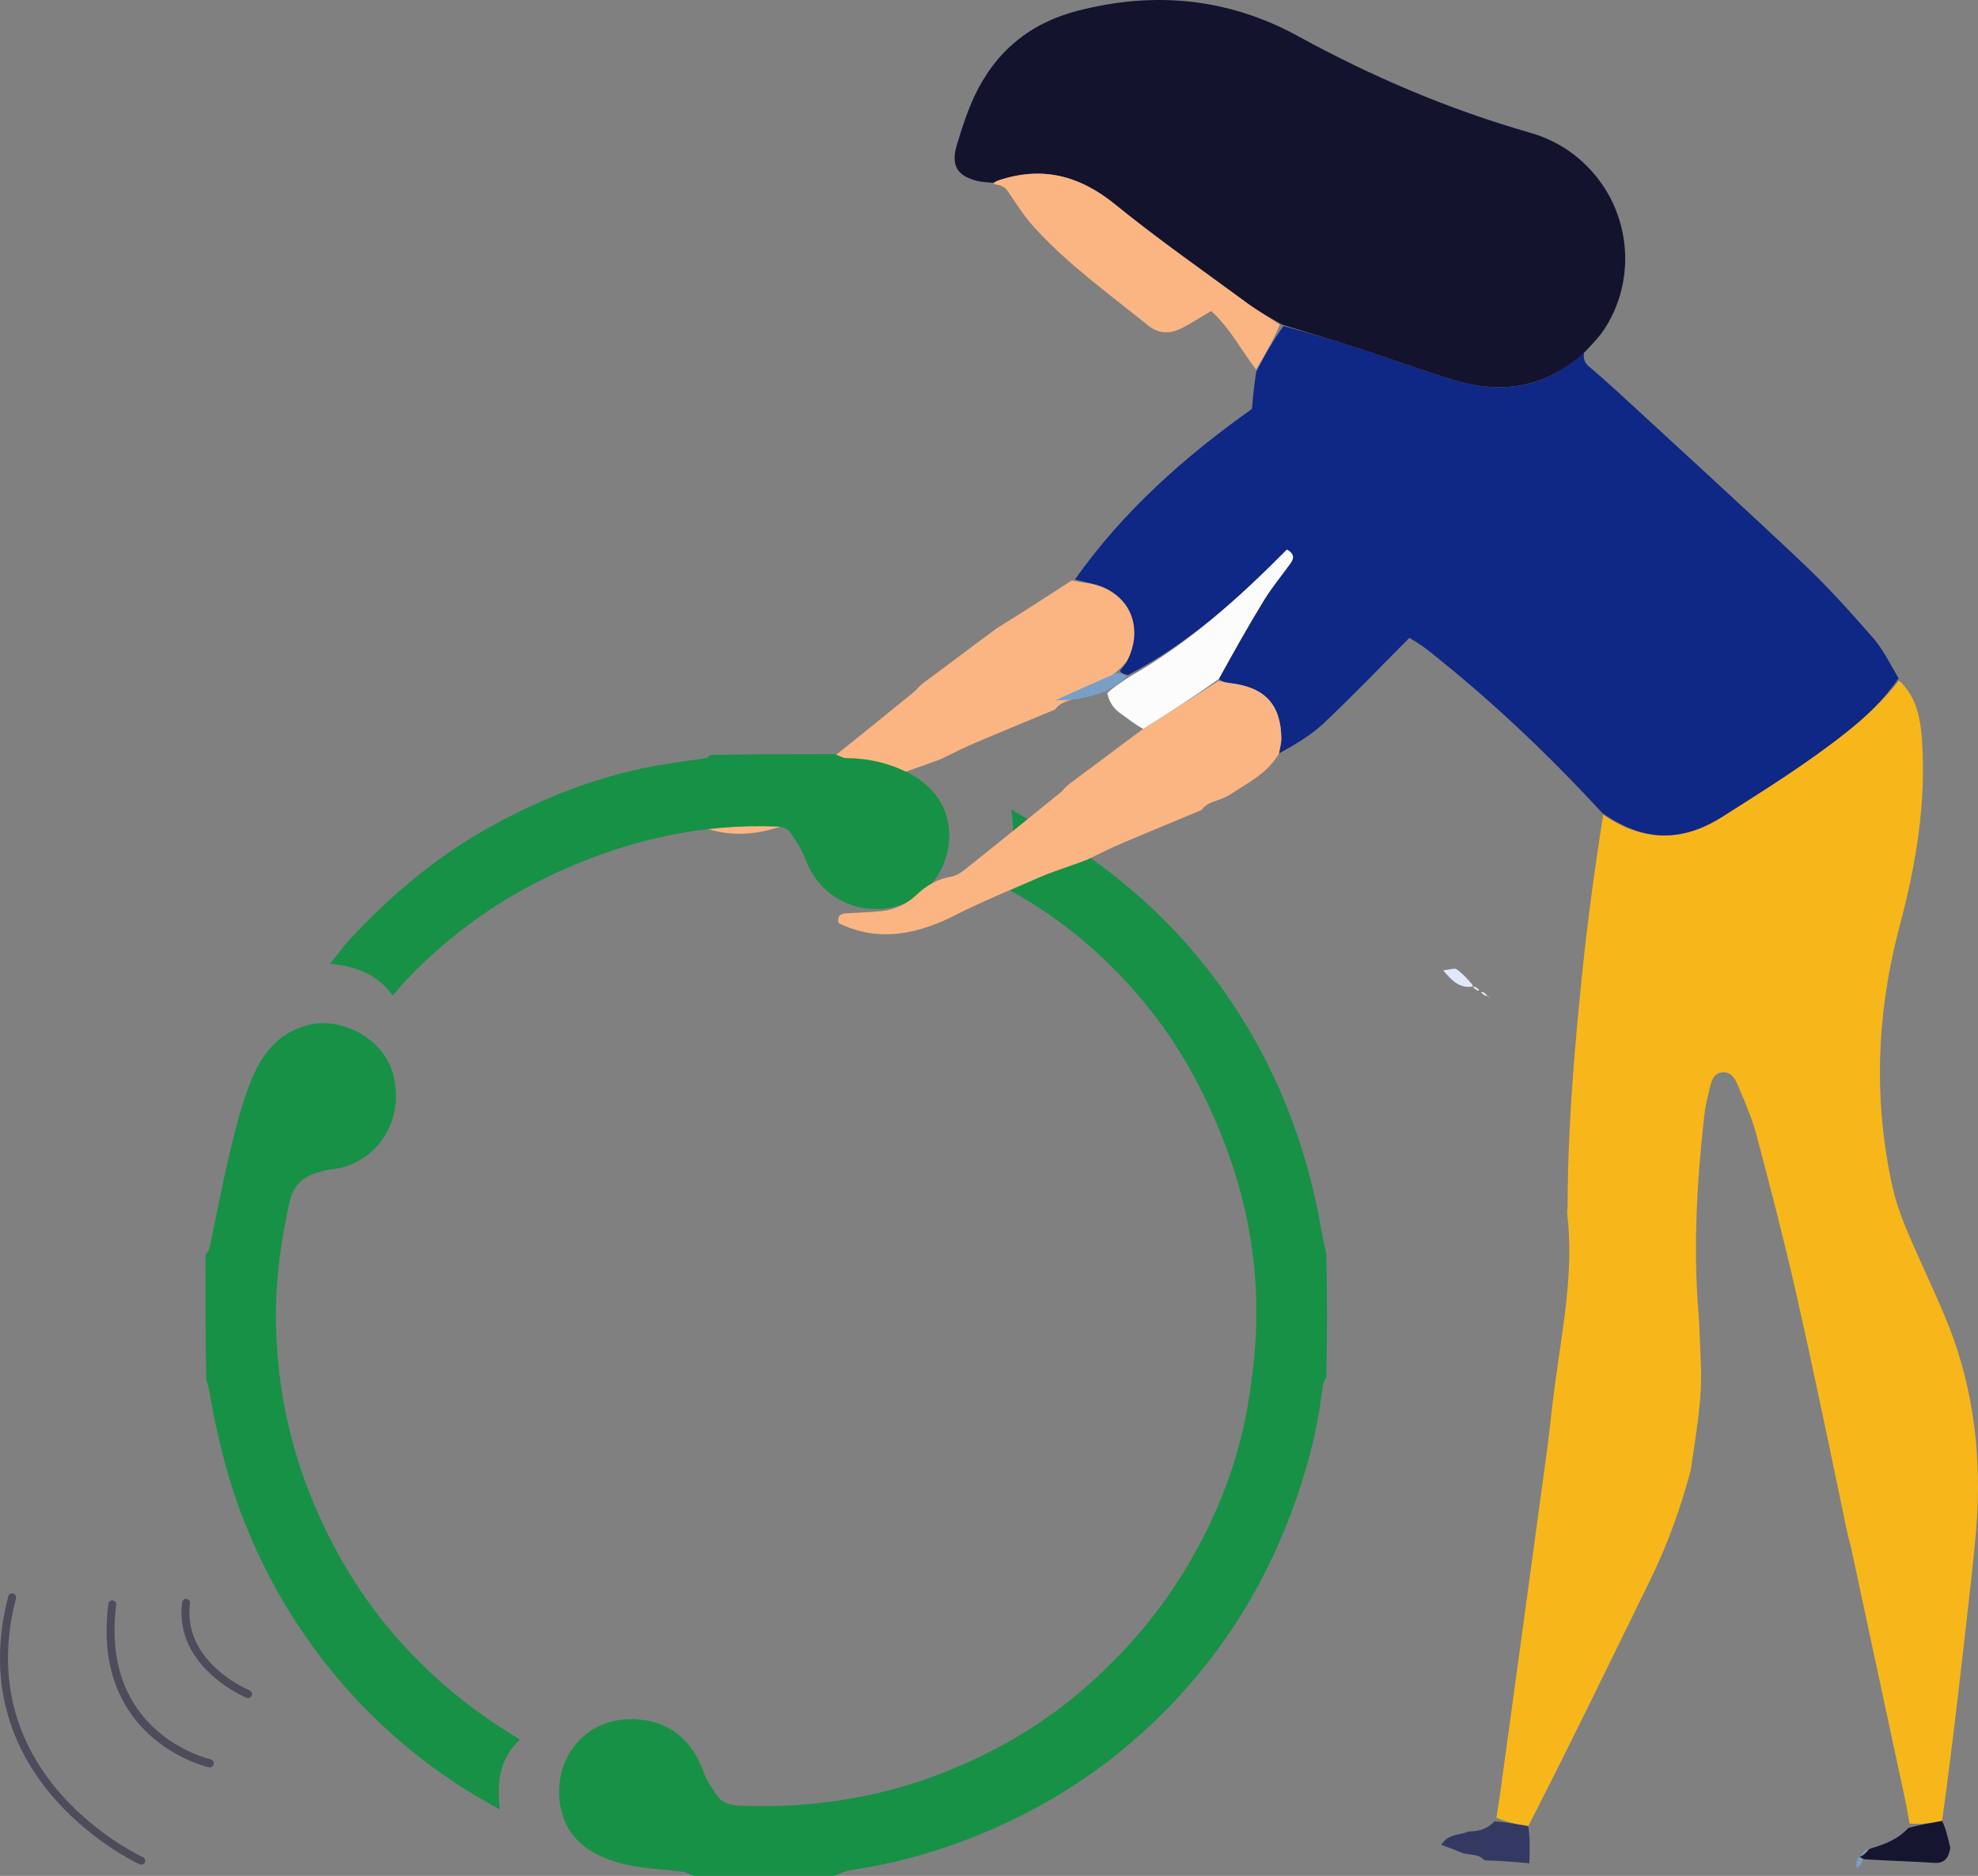 <svg xmlns="http://www.w3.org/2000/svg" xmlns:xlink="http://www.w3.org/1999/xlink" x="0" y="0" width="1283.156" height="1216.876" viewBox="0, 0, 1283.156, 1216.876"><rect x="0" y="0" width="1283.156" height="1216.876" fill="#808080" stroke="none"/><g id="Ebene_1_Kopieren" transform="translate(-3356.44, -843.467)"><path d="M4040.98,1303.672 C4023.91,1310.781 4006.805,1317.812 3989.784,1325.037 C3982.502,1328.128 3975.393,1331.624 3966.867,1335.852 C3955.544,1340.278 3945.293,1343.182 3935.631,1347.427 C3917.448,1355.414 3899.038,1362.755 3881.242,1371.844 C3857.187,1384.128 3831.354,1389.967 3805.26,1377.007 C3804.391,1371.334 3807.651,1370.915 3811.103,1370.706 C3818.358,1370.267 3825.637,1370.056 3832.864,1369.333 C3841.726,1368.447 3849.511,1364.904 3856.008,1358.702 C3862.41,1352.59 3869.693,1348.378 3878.632,1346.876 C3881.713,1346.359 3884.806,1344.37 3887.335,1342.353 C3908.144,1325.753 3928.839,1309.009 3949.503,1292.228 C3951.017,1290.999 3952.019,1289.141 3955.68,1286.3 C3972.613,1273.867 3987.123,1262.71 4003.02,1251.073 C4020.186,1240.397 4035.963,1230.202 4051.741,1220.006 C4054.316,1220.486 4056.873,1221.118 4059.469,1221.423 C4082.034,1224.075 4092.464,1235.387 4092.6,1257.677 C4092.616,1260.272 4091.784,1262.872 4091.109,1267.036 C4083.505,1280.026 4071.519,1285.67 4058.38,1294.322 C4051.023,1298.436 4044.524,1298.175 4040.98,1303.672 z" fill="#FAB582"></path><g id="Bullet"><path d="M3806.616,2060.343 C3803.912,2059.452 3801.907,2058.049 3799.752,2057.745 C3785.769,2055.787 3771.276,2055.716 3757.873,2051.846 C3741.507,2047.126 3726.481,2038.486 3721.211,2020.242 C3712.143,1988.859 3733.546,1956.051 3770.231,1958.813 C3791.189,1960.391 3805.531,1972.586 3812.811,1992.824 C3814.777,1998.294 3818.234,2003.321 3821.532,2008.194 C3825.066,2013.407 3830.692,2014.569 3836.698,2014.81 C3886.202,2016.798 3933.958,2008.605 3979.377,1988.861 C4008.55,1976.182 4035.611,1959.806 4059.791,1938.747 C4085.999,1915.919 4108.354,1890.034 4126.183,1860.188 C4146.021,1826.978 4159.942,1791.438 4166.194,1753.319 C4169.481,1733.289 4171.647,1712.796 4171.483,1692.536 C4171.186,1655.853 4164.277,1620.13 4151.057,1585.651 C4139.39,1555.223 4124.443,1526.66 4104.479,1500.96 C4080.554,1470.165 4051.933,1444.454 4018.138,1424.725 C4013.207,1421.845 4008.252,1419.012 4002.919,1415.935 C4014.572,1402.57 4014.993,1386.923 4012.42,1368.578 C4027.924,1377.77 4042.386,1385.441 4055.902,1394.521 C4102.296,1425.69 4139.846,1465.248 4167.978,1513.762 C4189.408,1550.73 4203.698,1590.219 4211.899,1632.024 C4213.532,1640.349 4214.832,1648.737 4216.842,1657.037 C4217.397,1683.358 4217.397,1709.741 4216.842,1736.691 C4215.767,1738.608 4214.996,1739.921 4214.771,1741.318 C4213.549,1748.946 4212.723,1756.645 4211.276,1764.226 C4205.918,1792.33 4197.153,1819.304 4185.59,1845.531 C4169.588,1881.829 4148.218,1914.538 4121.503,1943.64 C4089.182,1978.849 4051.198,2006.537 4007.702,2026.619 C3976.201,2041.161 3943.473,2051.411 3909.109,2056.465 C3905.01,2057.067 3901.107,2059.017 3897.114,2060.343 C3867.159,2060.343 3837.201,2060.343 3806.616,2060.343 z" fill="#179146"></path><path d="M3489.725,1657.604 C3490.608,1655.801 3492.022,1654.743 3492.301,1653.438 C3496.77,1632.547 3500.615,1611.507 3505.606,1590.741 C3509.422,1574.876 3513.363,1558.814 3519.579,1543.807 C3526.878,1526.192 3538.537,1511.684 3559.112,1507.819 C3579.44,1504.001 3605.695,1517.525 3611.581,1540.862 C3619.687,1573.016 3598.166,1599.55 3570.916,1602.148 C3567.875,1602.438 3564.85,1603.316 3561.912,1604.224 C3552.094,1607.26 3546.422,1613.085 3544.073,1623.964 C3539.098,1646.987 3535.625,1670.138 3535.425,1693.603 C3535.058,1737.265 3543.277,1779.366 3560.365,1819.681 C3575.223,1854.737 3595.16,1886.38 3621.361,1914.163 C3642.061,1936.114 3665.308,1954.689 3691.097,1970.209 C3691.806,1970.636 3692.448,1971.167 3693.652,1972.031 C3680.699,1984.155 3678.462,1999.227 3680.751,2017.367 C3672.541,2012.581 3665.144,2008.572 3658.052,2004.078 C3631.064,1986.983 3606.631,1966.693 3585.107,1943.142 C3553.984,1909.085 3530.237,1870.383 3513.644,1827.232 C3503.687,1801.325 3497.191,1774.594 3492.49,1747.343 C3491.984,1744.42 3491.39,1741.513 3490.28,1738.657 C3489.725,1711.891 3489.725,1685.059 3489.725,1657.604 z" fill="#179146"></path><path d="M3897.825,1332.671 C3900.74,1333.563 3903.024,1335.209 3905.319,1335.229 C3919.775,1335.346 3933.422,1338.437 3946.263,1345.142 C3985.388,1365.58 3974.864,1410.938 3950.554,1425.863 C3925.915,1440.989 3890.599,1432.689 3878.58,1400.086 C3876.329,1393.985 3872.533,1388.332 3868.731,1382.985 C3867.372,1381.071 3863.923,1379.813 3861.364,1379.703 C3811.706,1377.565 3764.713,1388.206 3719.53,1408.619 C3681.793,1425.669 3648.767,1449.027 3620.25,1478.914 C3617.223,1482.089 3614.474,1485.53 3611.225,1489.274 C3601.349,1475.556 3587.648,1470.387 3570.56,1468.609 C3575.141,1462.923 3578.803,1457.801 3583.042,1453.212 C3609.59,1424.454 3639.288,1399.438 3673.521,1380.34 C3706.544,1361.916 3741.449,1347.979 3778.745,1340.78 C3790.661,1338.48 3802.744,1337.064 3814.739,1335.168 C3815.483,1335.051 3816.12,1334.266 3816.758,1333.232 C3843.538,1332.671 3870.369,1332.671 3897.825,1332.671 z" fill="#179146"></path></g><path d="M4588.415,1284.931 C4600.033,1295.802 4602.425,1310.223 4603.348,1324.982 C4605.868,1365.316 4599.298,1404.553 4588.948,1443.383 C4573.958,1499.628 4571.484,1556.277 4584.125,1613.392 C4587.473,1628.515 4593.727,1642.417 4599.916,1656.416 C4606.643,1671.63 4613.845,1686.655 4620.008,1702.094 C4638.44,1748.27 4642.797,1796.264 4637.499,1845.392 C4636.999,1850.019 4636.688,1854.667 4635.86,1862.125 C4629.575,1918.058 4623.721,1971.172 4616.299,2024.693 C4608.327,2026.126 4601.922,2027.151 4595.206,2026.336 C4594.177,2020.599 4593.561,2016.68 4592.731,2012.806 C4580.98,1957.889 4569.214,1902.976 4557.396,1848.074 C4556.566,1844.217 4555.294,1840.455 4554.188,1834.775 C4543.238,1782.219 4532.739,1731.444 4521.275,1680.888 C4513.638,1647.207 4504.876,1613.771 4496.078,1580.368 C4493.386,1570.151 4489.295,1560.234 4485.077,1550.512 C4482.83,1545.332 4480.604,1538.075 4473.166,1539.153 C4467.092,1540.032 4466.3,1546.626 4465.036,1551.728 C4463.761,1556.876 4462.573,1562.098 4461.989,1567.359 C4457.295,1609.648 4454.778,1652.003 4458.208,1694.551 C4459.115,1705.791 4459.266,1717.091 4459.805,1728.361 C4460.892,1751.089 4456.641,1773.343 4453.292,1796.932 C4446.514,1822.64 4437.823,1846.194 4426.688,1868.919 C4400.725,1921.903 4375.049,1975.027 4347.843,2028.083 C4339.943,2026.741 4333.458,2025.41 4327.21,2022.55 C4328.154,2016.429 4328.925,2011.846 4329.556,2007.244 C4339.73,1932.947 4349.944,1858.656 4359.999,1784.344 C4361.864,1770.557 4363.074,1756.682 4365.192,1741.582 C4370.171,1704.135 4377.488,1668.156 4373.163,1631.38 C4372.933,1629.428 4373.385,1627.405 4373.388,1625.415 C4373.457,1576.232 4377.517,1527.277 4382.463,1478.413 C4386.07,1442.772 4390.9,1407.255 4396.459,1372.031 C4422.926,1390.025 4448.018,1389.638 4473.877,1373.21 C4501.333,1355.767 4528.906,1338.578 4554.432,1318.302 C4566.961,1308.349 4578.527,1297.522 4588.415,1284.931 z" fill="#F7B71A"></path><path d="M4588.064,1283.495 C4578.527,1297.522 4566.961,1308.349 4554.432,1318.302 C4528.906,1338.578 4501.333,1355.767 4473.878,1373.209 C4448.019,1389.638 4422.926,1390.025 4395.786,1370.781 C4359.414,1331.342 4322.277,1296.394 4282.085,1264.728 C4278.184,1261.653 4273.779,1259.216 4270.738,1257.224 C4251.36,1276.656 4233.543,1295.376 4214.717,1313.019 C4206.154,1321.043 4195.594,1326.935 4186.175,1332.229 C4186.85,1328.065 4187.682,1325.465 4187.667,1322.87 C4187.53,1300.58 4177.101,1289.267 4154.535,1286.616 C4151.939,1286.311 4149.382,1285.679 4147.09,1283.889 C4157.027,1265.947 4166.398,1249.141 4176.453,1232.754 C4181.643,1224.294 4188.104,1216.62 4193.87,1208.504 C4196.116,1205.343 4195.785,1202.444 4191.301,1199.962 C4160.61,1230.903 4128.29,1260.322 4088.216,1281.354 C4085.248,1280.651 4083.57,1280.165 4083.015,1278.511 C4085.276,1275.734 4086.634,1274.237 4087.52,1272.497 C4099.011,1249.92 4089.175,1228.018 4064.931,1222.077 C4061.209,1221.165 4057.483,1220.269 4053.759,1219.365 C4084.888,1175.303 4124.514,1140.013 4168.562,1108.759 C4169.218,1101.578 4169.876,1094.371 4171.33,1084.703 C4177.287,1073.161 4182.45,1064.08 4189.102,1054.963 C4206.325,1059.752 4222.127,1064.371 4237.778,1069.453 C4258.459,1076.169 4278.861,1083.781 4299.674,1090.046 C4330.876,1099.438 4359.548,1095.177 4383.9,1071.874 C4383.797,1075.215 4383.827,1078.339 4386.822,1080.863 C4393.436,1086.438 4399.929,1092.166 4406.289,1098.03 C4446.407,1135.018 4486.772,1171.747 4526.415,1209.239 C4542.333,1224.294 4557.036,1240.71 4571.476,1257.219 C4577.925,1264.593 4582.363,1273.725 4588.064,1283.495 z" fill="#0F2785"></path><path d="M4385.13,1071.219 C4359.548,1095.177 4330.876,1099.438 4299.674,1090.046 C4278.862,1083.781 4258.459,1076.169 4237.778,1069.453 C4222.127,1064.371 4206.326,1059.752 4188.221,1054.084 C4179.17,1048.969 4172.228,1045.053 4165.854,1040.364 C4137.031,1019.16 4107.617,998.662 4079.881,976.107 C4056.704,957.259 4032.39,950.987 4004.095,960.523 C4002.851,960.943 4001.662,961.524 4000.448,962.029 C3997.146,961.665 3993.759,961.653 3990.558,960.874 C3977.315,957.651 3973.141,950.748 3977.188,937.362 C3980.453,926.563 3983.931,915.689 3988.736,905.52 C4002.297,876.818 4024.65,858.397 4055.599,850.426 C4105.429,837.592 4153.387,842.175 4198.593,866.966 C4246.598,893.292 4296.575,914.534 4349.2,929.617 C4364.897,934.117 4378.292,942.506 4389.224,954.736 C4414.382,982.883 4417.901,1024.817 4397.501,1056.538 C4394.288,1061.535 4390.099,1065.904 4385.13,1071.219 z" fill="#13132E"></path><path d="M4001.092,962.832 C4001.662,961.524 4002.851,960.943 4004.095,960.523 C4032.39,950.987 4056.704,957.259 4079.881,976.107 C4107.617,998.662 4137.031,1019.16 4165.854,1040.364 C4172.228,1045.053 4179.17,1048.969 4186.732,1054.12 C4182.45,1064.08 4177.287,1073.161 4171.259,1083.173 C4161.795,1070.918 4154.648,1056.655 4142.156,1045.216 C4135.668,1049.029 4129.629,1052.954 4123.255,1056.229 C4115.692,1060.115 4108.395,1060.371 4101.123,1054.503 C4075.941,1034.185 4049.549,1015.247 4027.61,991.234 C4020.993,983.99 4015.648,975.538 4010.12,967.369 C4007.887,964.069 4005.109,963.57 4001.092,962.832 z" fill="#FAB582"></path><path d="M4136.046,1368.864 C4118.976,1375.974 4101.872,1383.004 4084.85,1390.229 C4077.568,1393.32 4070.459,1396.817 4061.934,1401.045 C4050.611,1405.471 4040.36,1408.375 4030.697,1412.62 C4012.514,1420.607 3994.104,1427.948 3976.308,1437.036 C3952.253,1449.321 3926.42,1455.159 3900.326,1442.199 C3899.457,1436.527 3902.717,1436.107 3906.169,1435.898 C3913.425,1435.46 3920.703,1435.249 3927.93,1434.526 C3936.792,1433.64 3944.578,1430.096 3951.074,1423.895 C3957.477,1417.783 3964.759,1413.57 3973.698,1412.069 C3976.779,1411.551 3979.872,1409.563 3982.401,1407.546 C4003.21,1390.945 4023.905,1374.202 4044.569,1357.421 C4046.083,1356.192 4047.085,1354.333 4050.747,1351.492 C4067.679,1339.06 4082.189,1327.903 4098.086,1316.266 C4115.251,1305.59 4131.029,1295.394 4146.808,1285.199 C4149.383,1285.679 4151.939,1286.311 4154.535,1286.616 C4177.101,1289.267 4187.53,1300.58 4187.667,1322.87 C4187.683,1325.465 4186.851,1328.065 4186.175,1332.229 C4178.571,1345.219 4166.585,1350.862 4153.446,1359.515 C4146.089,1363.628 4139.59,1363.368 4136.046,1368.864 z" fill="#FAB582"></path><path d="M4074.319,1291.64 C4064.627,1295.215 4054.774,1297.988 4042.665,1297.68 C4041.027,1297.669 4040.887,1297.844 4040.791,1297.821 C4053.635,1292.019 4066.575,1286.24 4080.704,1280.07 C4083.57,1280.165 4085.248,1280.651 4087.481,1282.477 C4083.465,1286.425 4078.892,1289.032 4074.319,1291.64 z" fill="#799FC6"></path><path d="M4347.843,2028.083 C4349.038,2035.678 4348.817,2043.262 4348.56,2052.152 C4338.367,2051.258 4329.692,2050.496 4319.584,2050.238 C4314.937,2045.454 4308.867,2047.189 4304.319,2045.156 C4300.422,2043.415 4296.353,2042.061 4291.509,2040.21 C4295.733,2032.915 4302.485,2034.288 4309.011,2031.572 C4316.134,2031.413 4321.08,2029.991 4326,2024.944 C4333.458,2025.41 4339.943,2026.741 4347.843,2028.083 z" fill="#343963"></path><path d="M4569.134,2042.895 C4577.919,2040.062 4586.808,2037.427 4594.434,2029.23 C4601.922,2027.151 4608.327,2026.126 4616.299,2024.693 C4618.859,2029.743 4619.853,2035.2 4621.656,2042.109 C4620.534,2048.842 4617.829,2052.349 4611.129,2051.882 C4596.843,2050.885 4582.505,2050.623 4566.233,2049.578 C4564.279,2049.097 4562.945,2047.973 4562.945,2047.973 C4562.945,2047.973 4563.174,2047.8 4564.186,2047.54 C4566.509,2045.819 4567.822,2044.357 4569.134,2042.895 z" fill="#151530"></path><path d="M4561.935,2048.513 C4562.945,2047.973 4564.279,2049.097 4564.766,2049.827 C4564.325,2051.994 4563.396,2053.432 4561.265,2055.329 C4560.35,2053.544 4560.638,2051.299 4561.935,2048.513 z" fill="#799FC6"></path><path d="M4074.763,1293.098 C4078.892,1289.032 4083.465,1286.425 4088.773,1282.693 C4128.29,1260.322 4160.61,1230.903 4191.301,1199.962 C4195.785,1202.444 4196.116,1205.343 4193.87,1208.504 C4188.104,1216.62 4181.643,1224.294 4176.453,1232.754 C4166.398,1249.141 4157.027,1265.947 4147.09,1283.889 C4131.029,1295.394 4115.251,1305.59 4098.086,1316.266 C4092.586,1313.465 4088.653,1309.921 4084.312,1306.977 C4079.706,1303.853 4076.302,1300.122 4074.763,1293.098 z" fill="#FCFCFD"></path><path d="M4311.913,1483.403 C4303.887,1484.738 4298.979,1480.48 4292.633,1472.936 C4297.204,1472.462 4299.94,1471.301 4301.301,1472.207 C4304.883,1474.59 4307.869,1477.872 4311.5,1482.095 C4311.911,1483.394 4311.913,1483.403 4311.913,1483.403 z" fill="#E2E8FB"></path><path d="M4311.91,1483.39 C4313.273,1483.478 4314.459,1483.985 4316.061,1485.692 C4315.29,1486.395 4314.103,1485.894 4312.503,1484.187 C4311.913,1483.403 4311.911,1483.394 4311.91,1483.39 z" fill="#E2E8FB"></path><path d="M4317.245,1487.26 C4318.016,1486.571 4319.201,1487.08 4320.804,1488.778 C4321.399,1489.556 4321.398,1489.551 4321.398,1489.551 C4320.031,1489.472 4318.844,1488.97 4317.245,1487.26 z" fill="#E2E8FB"></path><path d="M4321.4,1489.558 C4322,1490.028 4322.6,1490.496 4323.199,1490.964 C4322.813,1490.837 4322.427,1490.71 4321.72,1490.067 C4321.398,1489.551 4321.399,1489.556 4321.4,1489.558 z" fill="#E2E8FB"></path><path d="M4353.249,1513.304 C4353.43,1513.498 4353.067,1513.11 4353.249,1513.304 z" fill="#E2E8FB"></path><path d="M4567.994,2042.753 C4567.822,2044.357 4566.509,2045.819 4564.177,2047.397 C4564.389,2045.88 4565.622,2044.245 4567.994,2042.753 z" fill="#799FC6"></path><g><path d="M3518.407,1940.11 C3519.754,1940.677 3520.334,1942.112 3519.759,1943.456 C3519.184,1944.801 3517.742,1945.383 3516.394,1944.815 C3516.394,1944.815 3504.555,1939.96 3493.605,1929.926 C3482.366,1919.639 3471.857,1904.237 3474.613,1882.919 C3474.803,1881.545 3476.052,1880.484 3477.431,1880.669 C3478.81,1880.853 3479.87,1882.093 3479.68,1883.467 C3477.242,1902.803 3486.787,1916.74 3496.869,1926.013 C3507.177,1935.379 3518.118,1939.856 3518.118,1939.856 L3518.118,1939.856 z" fill="#4D4C5A"></path><path d="M3493.051,1984.831 C3494.494,1985.174 3495.394,1986.479 3495.043,1987.918 C3494.693,1989.357 3493.38,1990.258 3491.936,1989.915 C3491.936,1989.915 3454.28,1981.589 3435.755,1945.885 C3427.779,1930.757 3423.322,1910.5 3426.743,1883.91 C3426.933,1882.536 3428.182,1881.475 3429.561,1881.659 C3430.94,1881.843 3432,1883.083 3431.81,1884.458 C3428.644,1909.833 3432.81,1928.91 3440.304,1943.306 C3457.768,1976.843 3492.986,1984.671 3492.986,1984.671 L3492.986,1984.671 z" fill="#4D4C5A"></path><path d="M3449.127,2048.175 C3450.474,2048.742 3450.958,2050.401 3450.479,2051.521 C3449.904,2052.865 3448.237,2053.353 3447.114,2052.88 C3447.114,2052.88 3330.478,1999.912 3361.774,1879.019 C3362.124,1877.58 3363.501,1876.838 3364.945,1877.182 C3366.388,1877.525 3367.128,1878.895 3366.778,1880.334 C3336.502,1997.293 3449.351,2048.269 3449.351,2048.269 L3449.351,2048.269 z" fill="#4D4C5A"></path></g></g></svg>